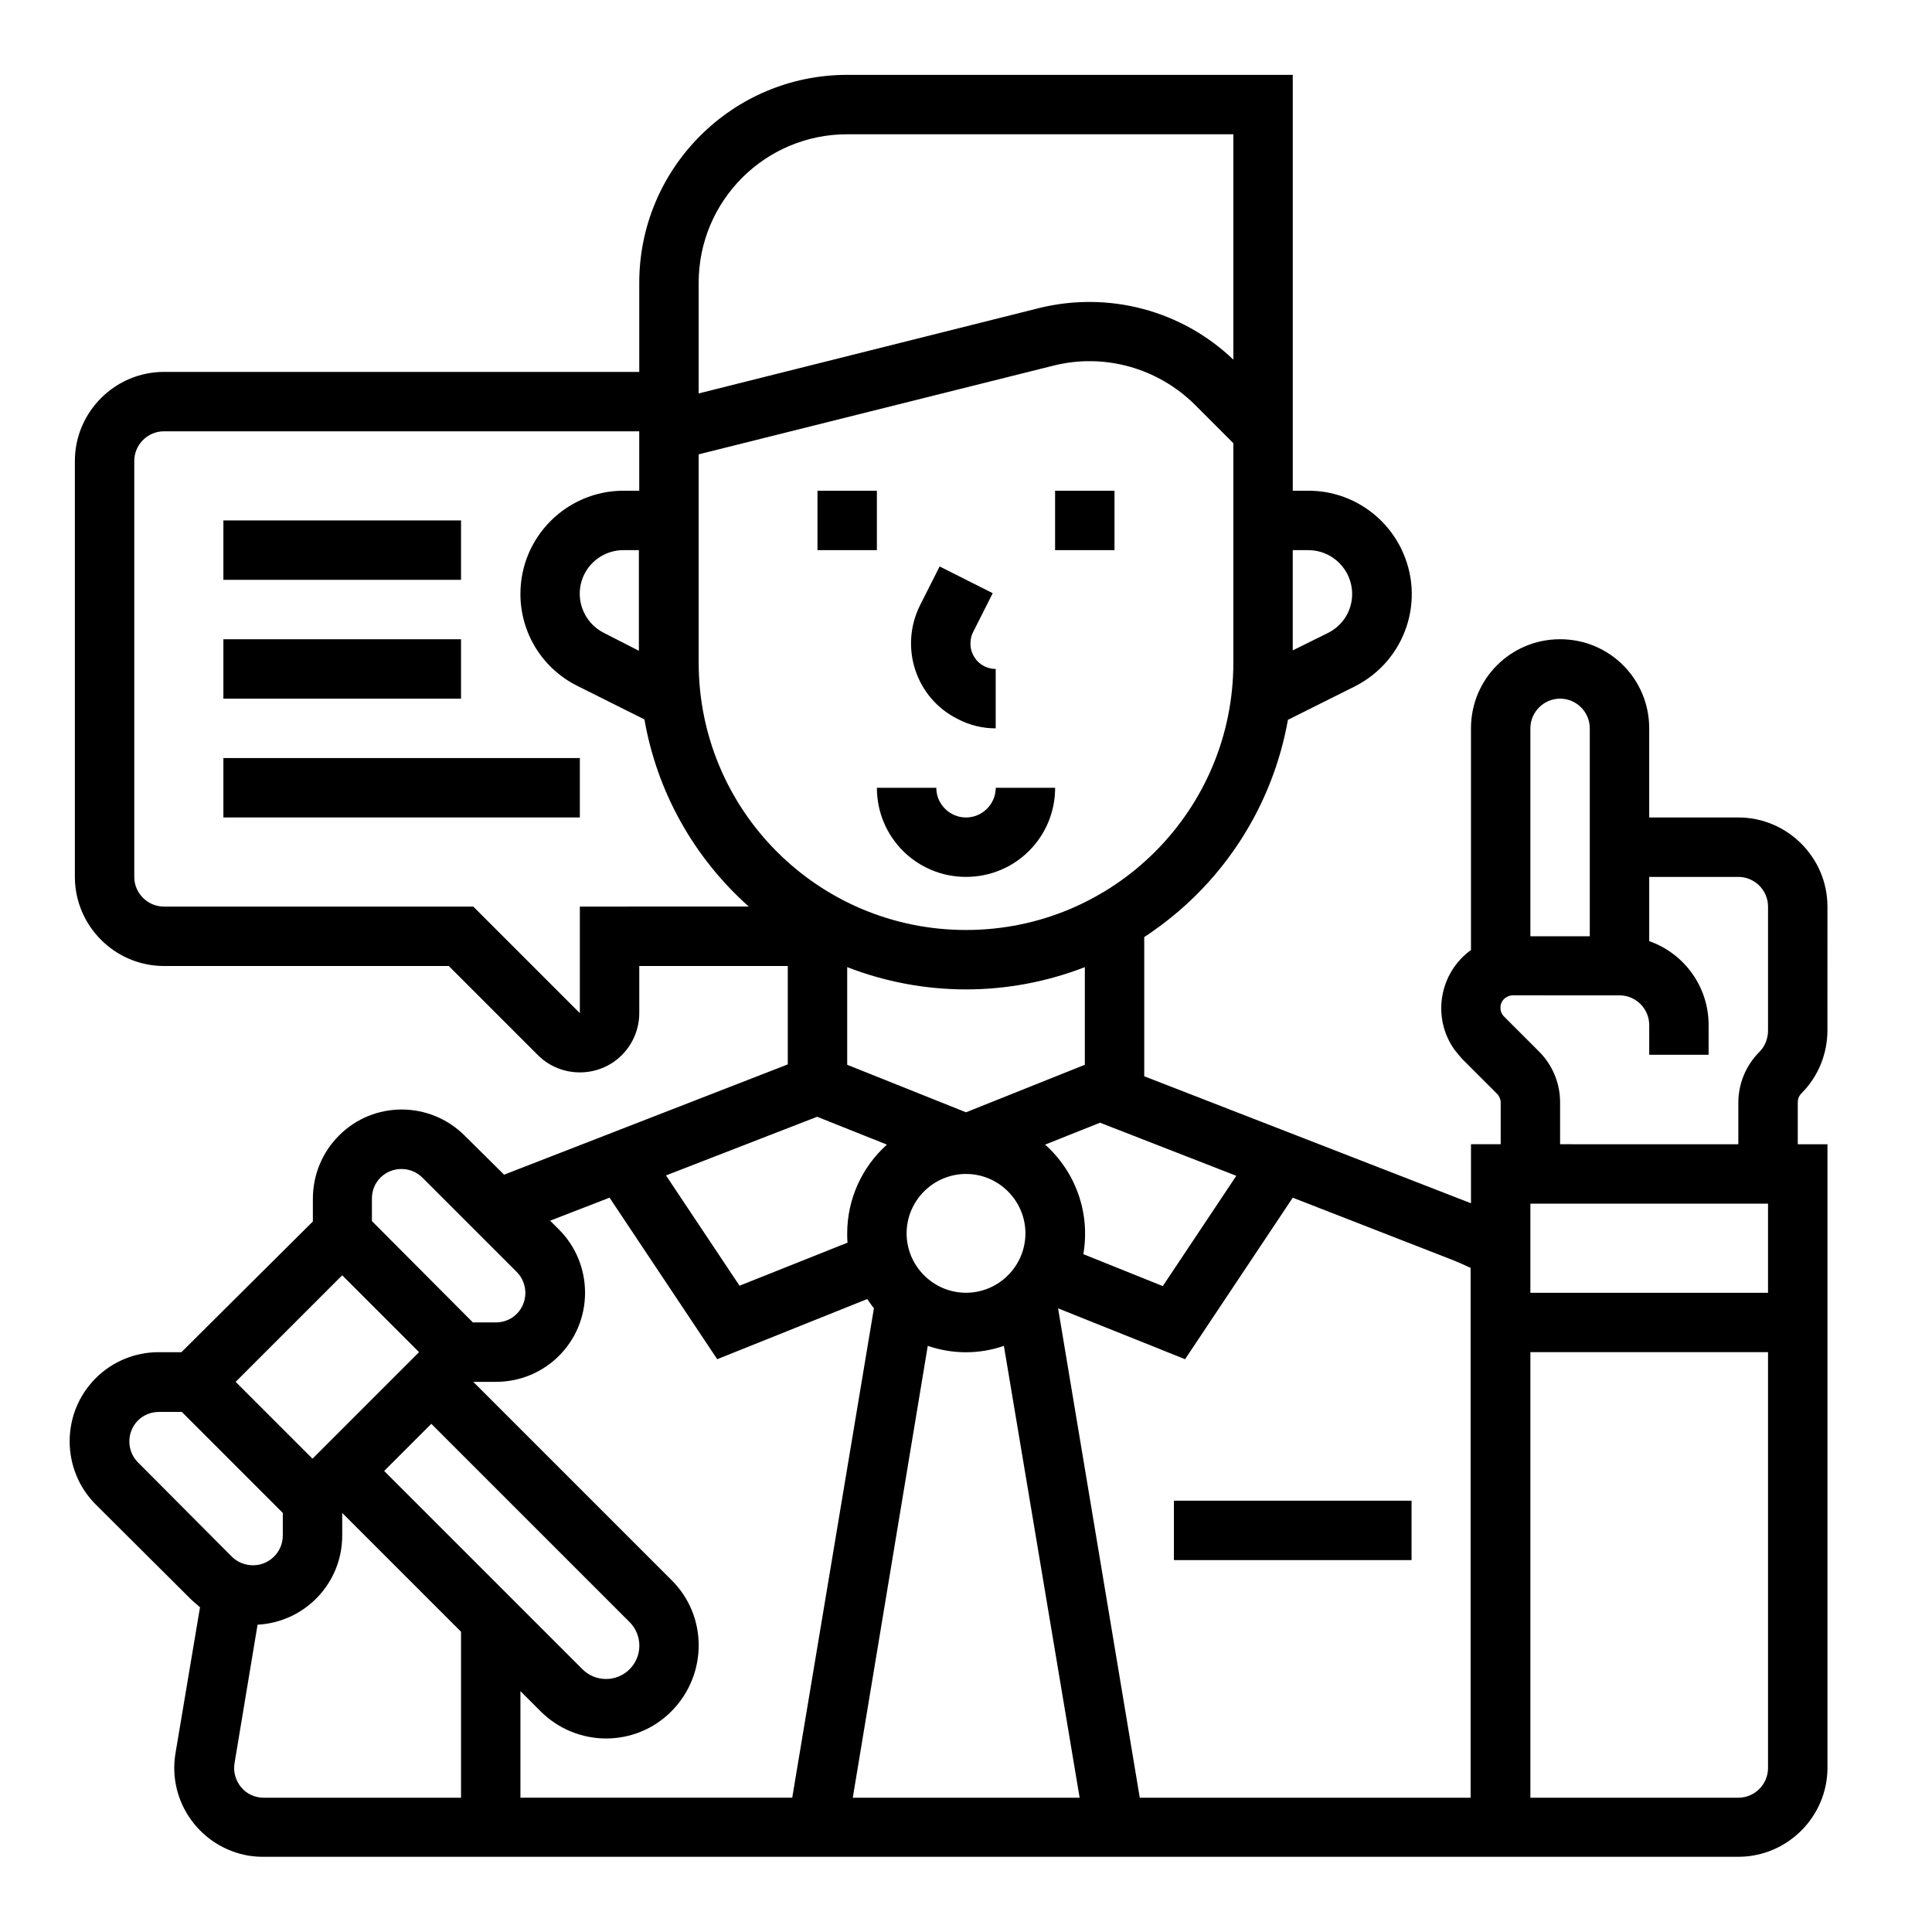 <?xml version="1.0" encoding="UTF-8"?>
<!-- Uploaded to: ICON Repo, www.iconrepo.com, Generator: ICON Repo Mixer Tools -->
<svg fill="#000000" width="800px" height="800px" version="1.1" viewBox="144 144 512 512" xmlns="http://www.w3.org/2000/svg">
 <g>
  <path d="m360.64 274.05h15.742v15.742h-15.742z"/>
  <path d="m423.61 274.05h15.742v15.742h-15.742z"/>
  <path d="m407.87 337.02v-15.742c-3.738 0-6.691-3.051-6.691-6.691 0-1.082 0.195-2.066 0.688-3.051l5.215-10.332-14.07-7.086-5.215 10.332c-5.512 11.121-1.082 24.602 10.035 30.109 3.152 1.672 6.594 2.461 10.039 2.461z"/>
  <path d="m400 360.64c-4.328 0-7.871-3.543-7.871-7.871h-15.742c0 13.086 10.527 23.617 23.617 23.617 13.086 0 23.617-10.527 23.617-23.617h-15.742c-0.008 4.332-3.551 7.871-7.879 7.871z"/>
  <path d="m203.2 281.92h62.977v15.742h-62.977z"/>
  <path d="m203.2 313.41h62.977v15.742h-62.977z"/>
  <path d="m203.2 344.89h94.465v15.742h-94.465z"/>
  <path d="m621.4 433.75c4.43-4.43 6.887-10.43 6.887-16.727l0.004-32.77c0-12.988-10.629-23.617-23.617-23.617h-23.617v-23.617c0-13.086-10.527-23.617-23.617-23.617-13.086 0-23.617 10.527-23.617 23.617v58.746c-8.461 6.102-10.43 18.008-4.328 26.469 0.59 0.789 1.277 1.574 1.969 2.363l9.25 9.25c0.59 0.59 0.984 1.477 0.984 2.262v11.121h-7.871v15.645l-86.594-33.652v-36.898c0.789-0.492 1.672-1.082 2.461-1.672 18.793-13.188 31.586-33.258 35.621-55.891l17.711-8.855c13.48-6.789 18.992-23.125 12.203-36.703-4.625-9.25-14.07-15.152-24.402-15.152l-4.234-0.004v-110.21h-118.08c-30.406 0-55.105 24.699-55.105 55.105v23.617h-125.95c-12.988 0-23.617 10.629-23.617 23.617v110.21c0 12.988 10.629 23.617 23.617 23.617h75.473l23.617 23.617c6.102 6.102 16.137 6.102 22.238 0 2.953-2.953 4.625-6.988 4.625-11.121v-12.496h39.359v26.074l-75.18 29.227-10.43-10.332c-9.25-9.25-24.207-9.25-33.359 0-4.43 4.43-6.887 10.43-6.887 16.727v6.004l-34.832 34.637h-6.004c-13.086 0-23.617 10.527-23.617 23.617 0 6.297 2.461 12.301 6.887 16.727l25 24.895c0.887 0.887 1.77 1.574 2.656 2.363l-6.496 38.672c-2.164 12.891 6.594 24.992 19.387 27.16 1.277 0.195 2.559 0.297 3.836 0.297l390.95-0.004c12.988 0 23.617-10.629 23.617-23.617v-165.21h-7.871v-11.121c-0.004-0.883 0.293-1.672 0.98-2.359zm-63.961-104.6c4.328 0 7.871 3.543 7.871 7.871v55.105h-15.742v-55.105c0-4.328 3.543-7.871 7.871-7.871zm55.105 133.83v23.617h-62.977v-23.617zm-233.5-15.648c-6.691 6.004-10.527 14.562-10.527 23.52 0 0.887 0 1.672 0.098 2.461l-28.633 11.414-19.484-29.227 40.051-15.547zm20.961 39.262c-8.66 0-15.742-7.086-15.742-15.742 0-8.66 7.086-15.742 15.742-15.742 8.66 0 15.742 7.086 15.742 15.742 0 8.66-7.086 15.742-15.742 15.742zm-10.137 14.07c6.594 2.262 13.676 2.262 20.172 0l20.074 119.75h-60.121zm31.094-53.332 14.562-5.805 36.113 14.07-19.484 29.227-21.059-8.461c1.871-10.828-1.965-21.75-10.133-29.031zm10.531-21.156-31.488 12.594-31.488-12.594v-25.879c20.27 7.871 42.707 7.871 62.977 0zm39.359-106.57c0 39.164-31.684 70.848-70.848 70.848s-70.848-31.684-70.848-70.848v-55.203l94.07-23.52c13.383-3.344 27.551 0.59 37.391 10.332l10.234 10.234zm-166.79-7.871c-5.707-2.856-8.07-9.84-5.215-15.547 1.969-3.938 6.004-6.394 10.332-6.394h4.133v26.668zm186.66-21.945c6.394 0 11.609 5.215 11.609 11.609 0 4.43-2.461 8.363-6.394 10.332l-9.348 4.625v-26.566zm-122.21-110.21h102.34v59.73c-13.676-13.086-33.062-18.203-51.465-13.676l-90.234 22.629v-29.324c0-21.746 17.617-39.359 39.363-39.359zm-70.848 204.67v28.242l-28.242-28.242h-81.969c-4.328 0-7.871-3.543-7.871-7.871v-110.21c0-4.328 3.543-7.871 7.871-7.871h125.95v15.742h-4.133c-15.055 0-27.355 12.203-27.355 27.355 0 10.332 5.805 19.777 15.152 24.402l17.711 8.855c3.344 19.188 13.086 36.605 27.652 49.594zm7.871 77.145 28.535 42.805 39.754-15.941c0.59 0.887 1.18 1.672 1.77 2.461l-21.648 129.69h-72.027v-28.242l5.312 5.312c9.645 9.645 25.191 9.645 34.734 0 9.543-9.645 9.645-25.191 0-34.734l-52.543-52.543h6.004c13.086 0 23.617-10.527 23.617-23.617 0-6.297-2.461-12.301-6.887-16.727l-2.363-2.363zm-47.234 59.926 52.547 52.547c3.445 3.445 3.445 9.055 0 12.496-3.445 3.445-9.055 3.445-12.496 0l-52.547-52.543zm-13.48-65.238c3.051-3.051 8.07-3.051 11.121 0l24.992 24.992c3.051 3.051 3.051 8.07 0 11.121-1.477 1.477-3.445 2.262-5.609 2.262h-6.004l-26.762-26.863v-6.004c0-2.062 0.785-4.031 2.262-5.508zm-10.133 25.879 20.367 20.367-28.242 28.242-20.367-20.367zm-54.121 49.594c-3.051-3.051-3.051-8.07 0-11.121 1.477-1.477 3.445-2.262 5.609-2.262h6.004l26.762 26.766v6.004c0 4.328-3.543 7.871-7.871 7.871-2.066 0-4.133-0.789-5.609-2.262zm27.355 86.102c-1.477-1.77-2.164-4.133-1.77-6.394l6.102-36.703c12.594-0.688 22.434-11.02 22.434-23.617v-6.004l31.488 31.488v43.984h-52.254c-2.359 0-4.523-0.984-6-2.754zm238.13 2.754-21.648-129.69 33.652 13.48 28.535-42.805 41.918 16.336c1.77 0.688 3.543 1.477 5.215 2.262v140.42zm158.62 0h-55.105v-118.08h62.977v110.21c0 4.328-3.543 7.871-7.871 7.871zm-47.234-173.18v-11.121c0-5.019-1.969-9.84-5.609-13.48l-9.25-9.25c-1.277-1.277-1.277-3.344 0-4.625 0.59-0.59 1.477-0.984 2.262-0.984l28.344 0.004c4.328 0 7.871 3.543 7.871 7.871v7.871h15.742v-7.871c0-10.035-6.297-18.895-15.742-22.238v-17.023h23.617c4.328 0 7.871 3.543 7.871 7.871v32.867c0 2.066-0.789 4.133-2.262 5.609-3.543 3.543-5.609 8.363-5.609 13.48v11.02z"/>
  <path d="m455.1 541.7h62.977v15.742h-62.977z"/>
 </g>
</svg>